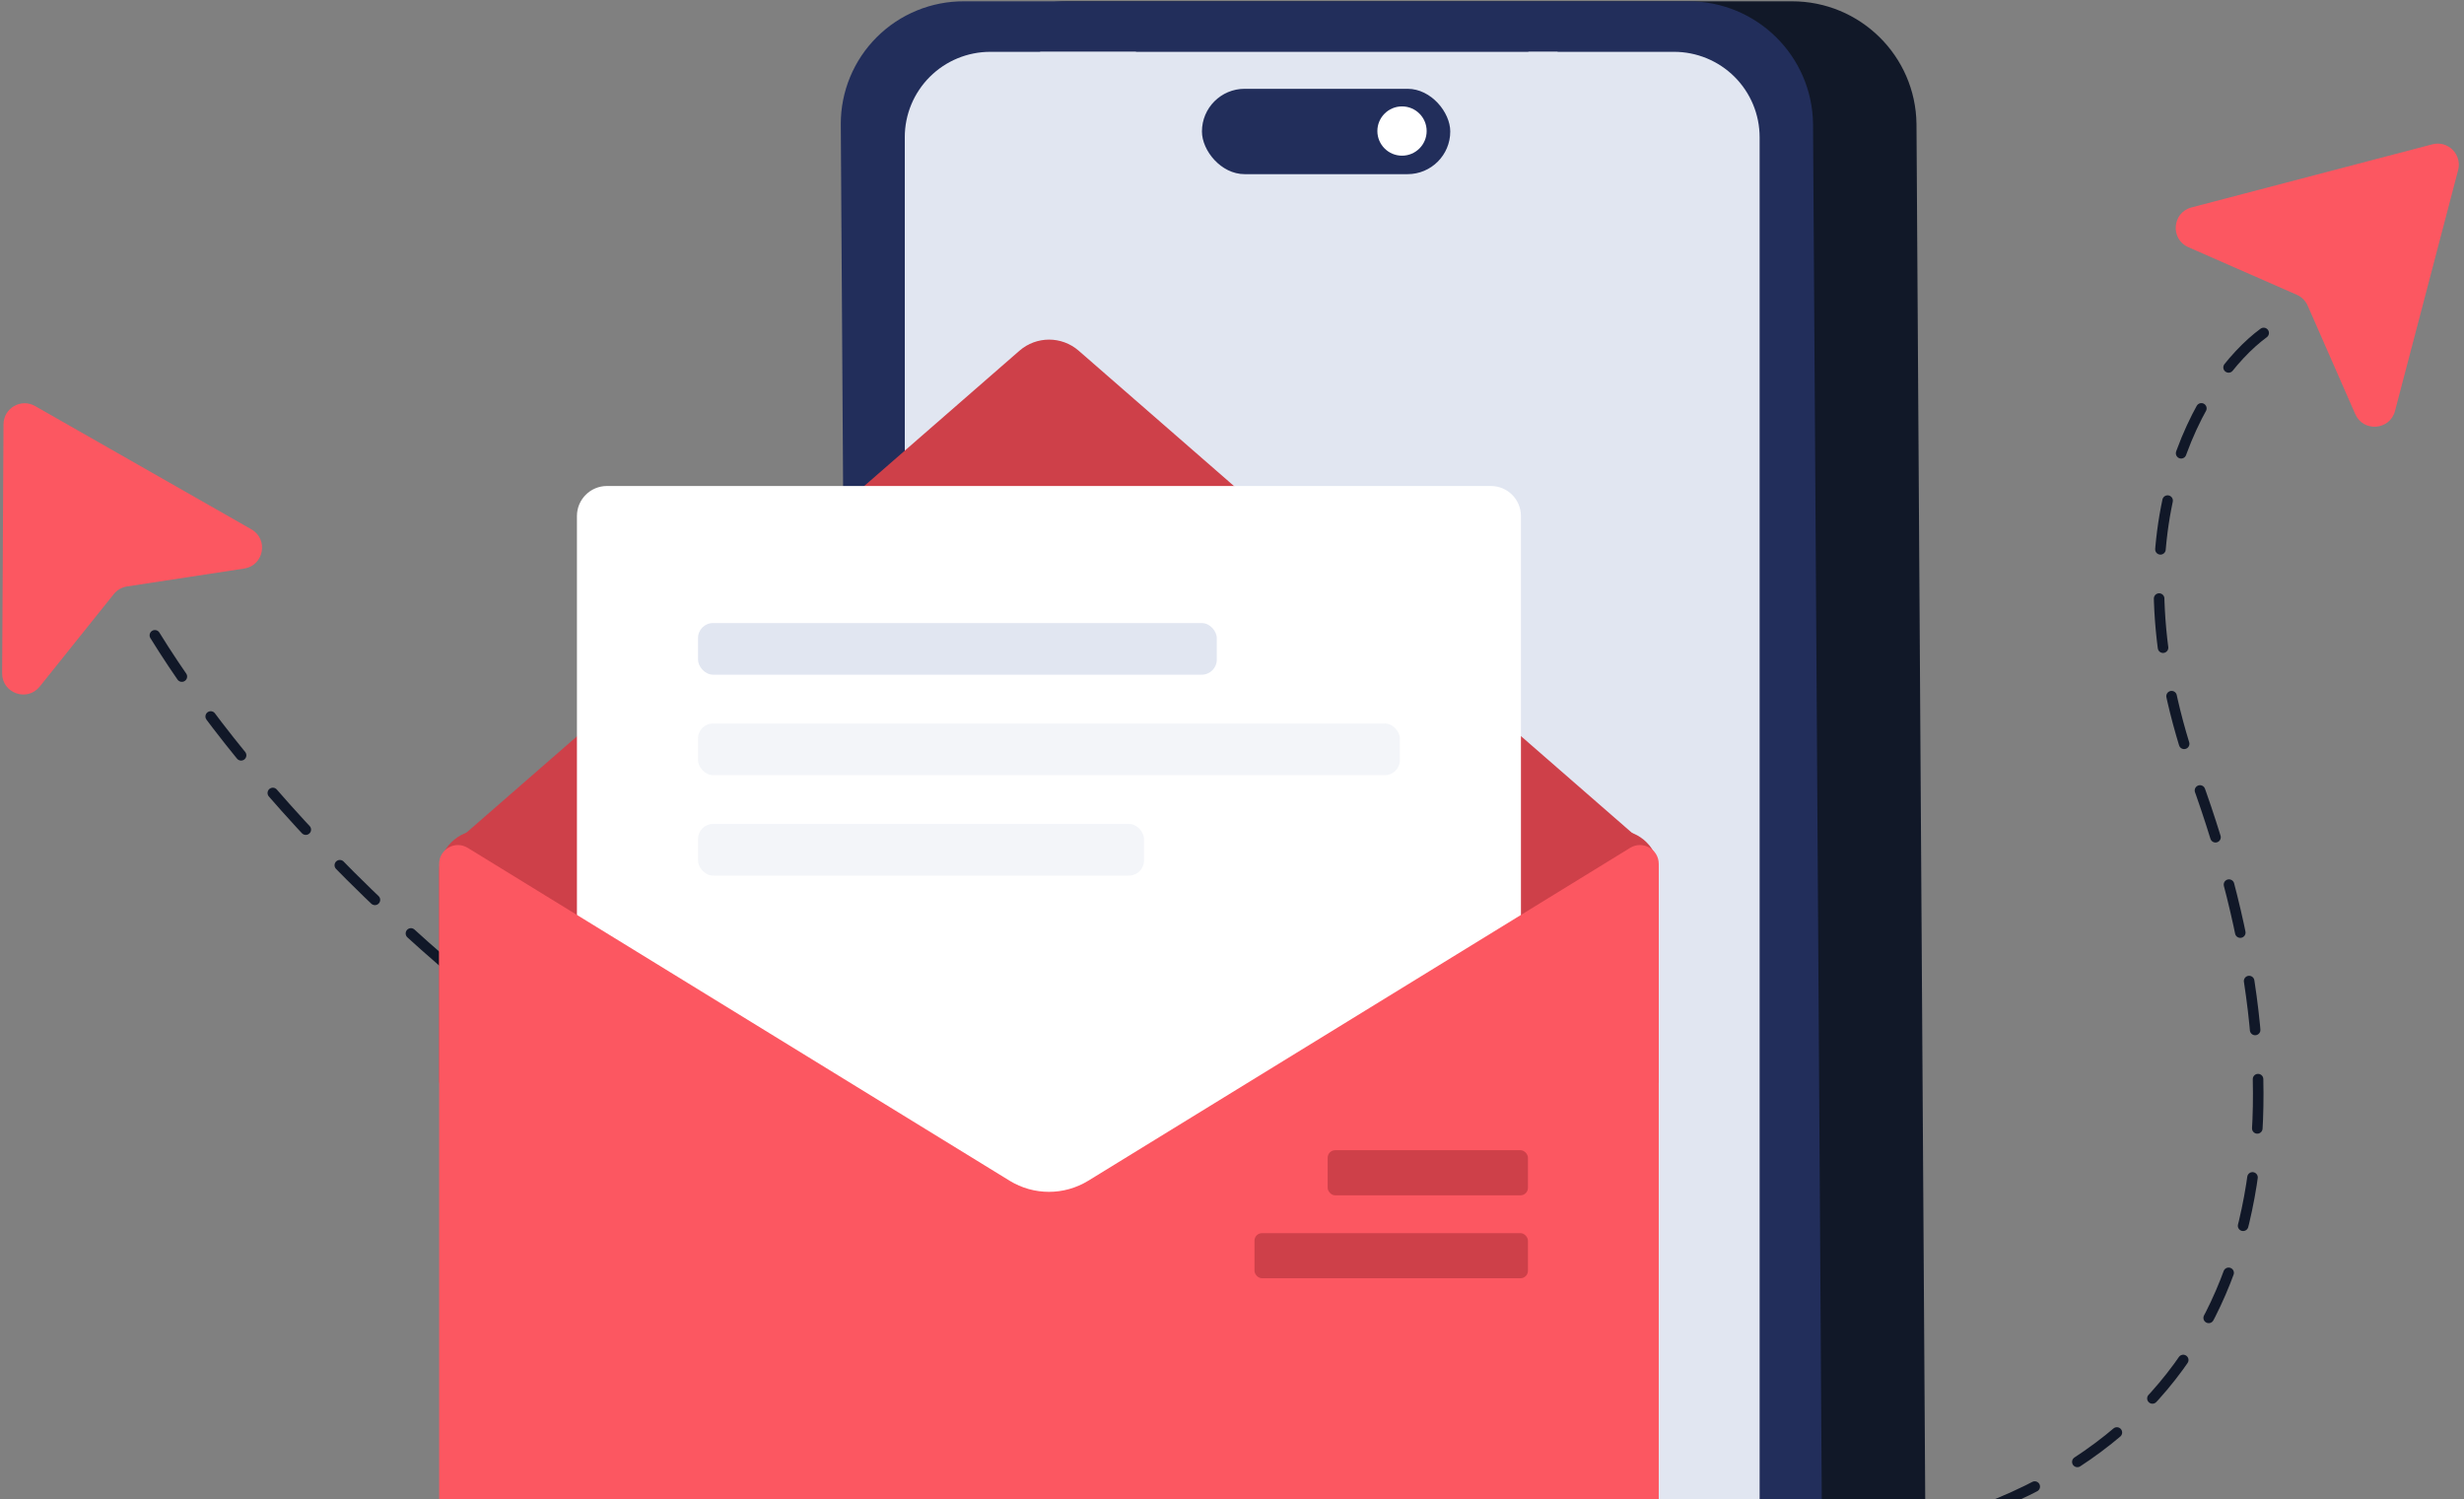 <svg width="700" height="426" viewBox="0 0 700 426" fill="none" xmlns="http://www.w3.org/2000/svg">
<rect x="0" y="0" width="700" height="426" fill="#808080" stroke="none"/>
<g clip-path="url(#clip0_3843_30023)">
<path d="M0.995 120.538C1.02 115.948 5.979 113.085 9.966 115.358L71.422 150.39C76.362 153.206 74.978 160.675 69.356 161.534L36.097 166.615C34.609 166.842 33.26 167.621 32.319 168.796L11.289 195.059C7.735 199.498 0.575 196.963 0.606 191.276L0.995 120.538Z" fill="#FC5761"/>
<path d="M44 180.5C95.829 264.567 265.549 425.708 529.802 397.735" stroke="#111828" stroke-width="3" stroke-linecap="round" stroke-dasharray="14 14"/>
<path fill-rule="evenodd" clip-rule="evenodd" d="M512.445 546.37L306.728 546.37C287.315 546.417 271.492 530.838 271.273 511.462L268.25 35.279C268.222 25.998 271.909 17.09 278.492 10.535C285.075 3.98 294.008 0.321 303.306 0.371L509.024 0.371C528.433 0.324 544.25 15.906 544.458 35.279L547.48 511.462C547.514 520.741 543.832 529.65 537.252 536.205C530.673 542.761 521.742 546.42 512.445 546.37V546.37Z" fill="#111828"/>
<path fill-rule="evenodd" clip-rule="evenodd" d="M483.057 546.37L277.339 546.37C257.926 546.417 242.103 530.838 241.884 511.462L238.861 35.279C238.833 25.998 242.52 17.09 249.103 10.535C255.686 3.98 264.619 0.321 273.917 0.371L479.635 0.371C499.044 0.324 514.862 15.906 515.069 35.279L518.092 511.462C518.125 520.741 514.443 529.65 507.864 536.205C501.284 542.761 492.353 546.42 483.057 546.37Z" fill="#222E5B"/>
<path fill-rule="evenodd" clip-rule="evenodd" d="M475.564 14.724L434.21 14.724L434.21 22.037C434.21 28.864 428.665 34.399 421.825 34.399L335.109 34.399C328.269 34.399 322.724 28.864 322.724 22.037L322.724 14.724L281.349 14.724C274.901 14.719 268.714 17.273 264.155 21.825C259.595 26.376 257.035 32.551 257.041 38.988L257.041 507.858C257.035 514.295 259.595 520.47 264.155 525.021C268.714 529.573 274.901 532.128 281.349 532.122L475.564 532.122C482.014 532.128 488.202 529.574 492.766 525.023C497.329 520.472 499.893 514.297 499.893 507.858L499.893 38.988C499.893 32.549 497.329 26.374 492.766 21.823C488.202 17.273 482.014 14.719 475.564 14.724Z" fill="#E1E6F1"/>
<rect x="295.5" y="14.73" width="147" height="21" fill="#E1E6F1"/>
<rect x="341.463" y="25.23" width="70.543" height="24.25" rx="12.125" fill="#222E5B"/>
<circle cx="398.299" cy="37.23" r="7" fill="white"/>
<path d="M289.621 99.638C294.442 95.437 301.623 95.437 306.444 99.638L469.143 241.429L126.922 241.429L289.621 99.638Z" fill="#CE4049"/>
<path d="M124.758 247.627C124.758 241.145 130.012 235.89 136.494 235.89L459.498 235.89C465.979 235.89 471.234 241.145 471.234 247.627L471.234 307.628L124.758 307.628L124.758 247.627Z" fill="#CE4049"/>
<path d="M163.902 146.612C163.902 141.898 167.724 138.076 172.438 138.076L423.553 138.076C428.267 138.076 432.088 141.898 432.088 146.612L432.088 341.032C432.088 345.746 428.267 349.568 423.553 349.568L172.438 349.568C167.724 349.568 163.902 345.746 163.902 341.032L163.902 146.612Z" fill="white"/>
<rect x="198.303" y="177.013" width="147.376" height="14.67" rx="4.268" fill="#E1E6F1"/>
<rect opacity="0.4" x="198.303" y="205.553" width="199.385" height="14.67" rx="4.268" fill="#E1E6F1"/>
<rect opacity="0.4" x="198.303" y="234.094" width="126.701" height="14.67" rx="4.268" fill="#E1E6F1"/>
<path d="M124.758 245.429C124.758 241.257 129.331 238.7 132.885 240.883L286.826 335.458C293.678 339.667 302.314 339.667 309.166 335.458L463.107 240.883C466.661 238.7 471.234 241.257 471.234 245.429L471.234 427.326C471.234 432.04 467.412 435.862 462.698 435.862L133.293 435.862C128.579 435.862 124.758 432.04 124.758 427.326L124.758 245.429Z" fill="#FC5761"/>
<rect x="377.18" y="326.787" width="56.899" height="12.816" rx="2.134" fill="#CE4049"/>
<rect x="356.389" y="350.35" width="77.689" height="12.816" rx="2.134" fill="#CE4049"/>
<path d="M691.008 41.002C695.448 39.839 699.496 43.887 698.333 48.327L680.4 116.756C678.959 122.257 671.386 122.853 669.102 117.645L655.586 86.833C654.981 85.455 653.88 84.354 652.502 83.749L621.69 70.233C616.482 67.949 617.078 60.376 622.579 58.934L691.008 41.002Z" fill="#FC5761"/>
<path d="M643.086 94.6C625.883 107.228 597.956 150.271 623.87 221.424C656.262 310.365 649.125 398.208 560.184 430.051" stroke="#111828" stroke-width="3" stroke-linecap="round" stroke-dasharray="14 14"/>
</g>
<defs>
<clipPath id="clip0_3843_30023">
<rect width="700" height="426" fill="white"/>
</clipPath>
</defs>
</svg>
